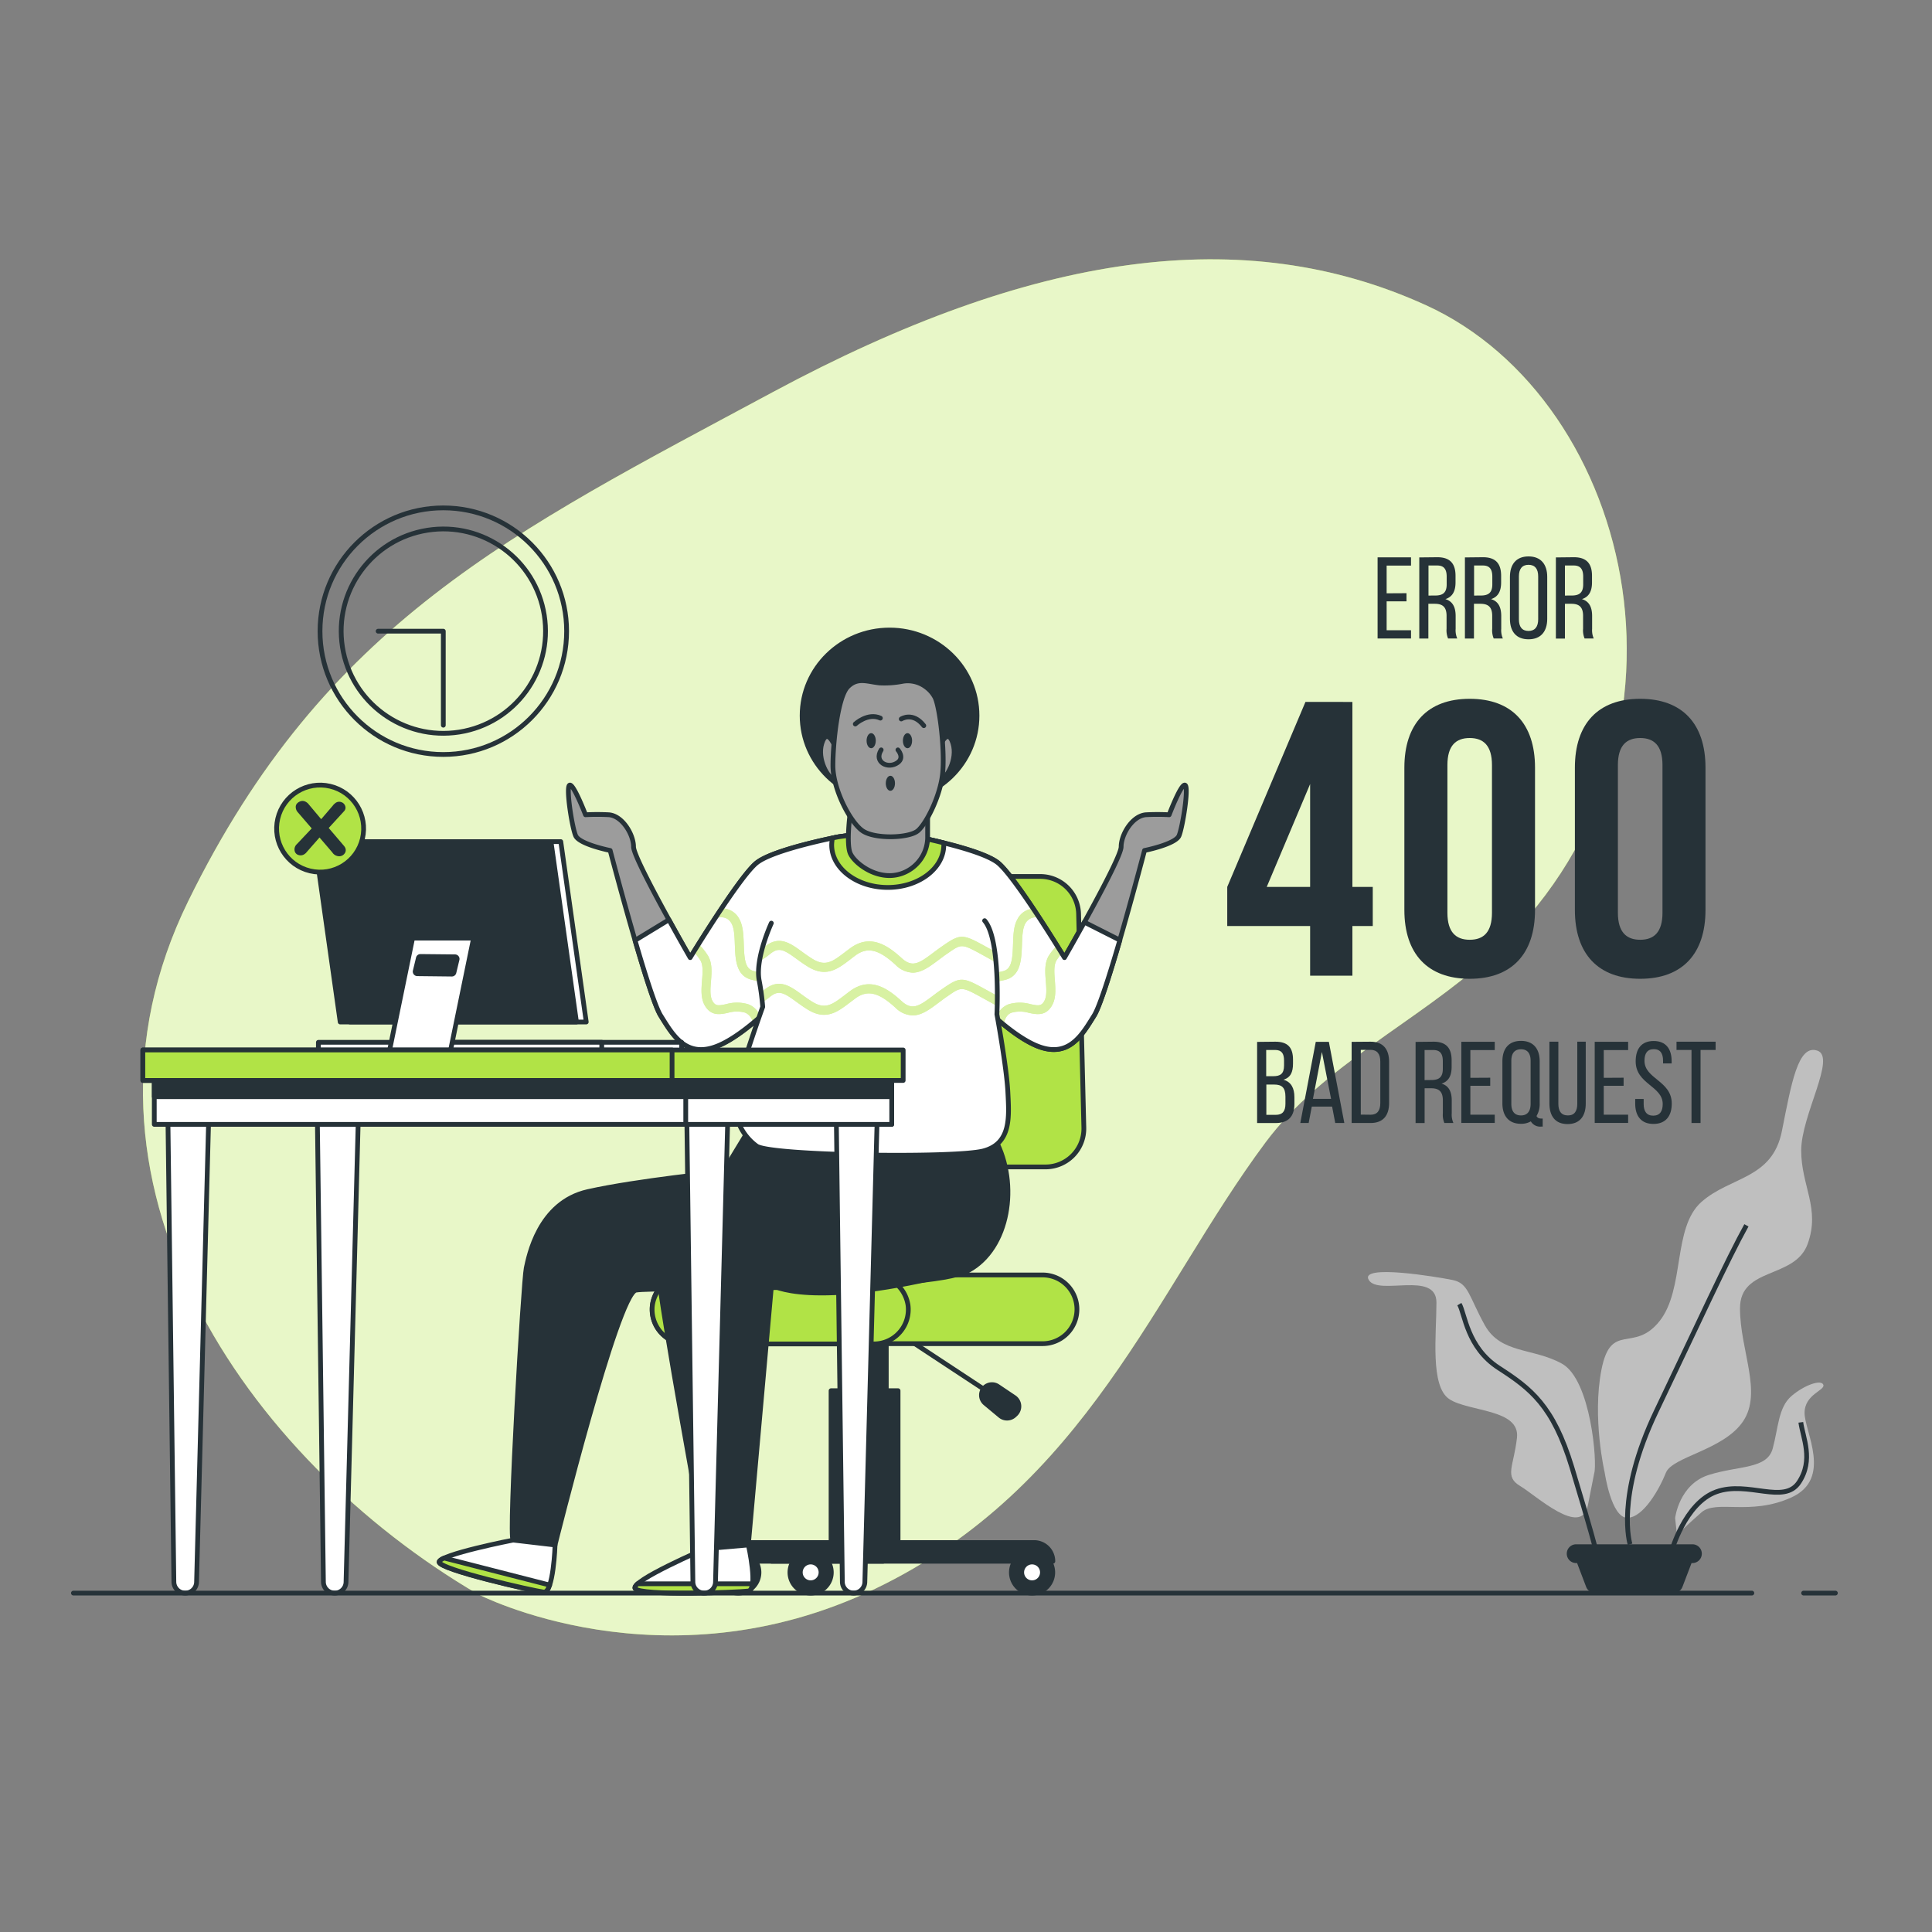 <svg xmlns="http://www.w3.org/2000/svg" xmlns:xlink="http://www.w3.org/1999/xlink" viewBox="0 0 500 500"><rect x="0" y="0" width="500" height="500" fill="#808080" stroke="none"/><defs><clipPath id="freepik--clip-path--inject-4"><path d="M280.64,238.66c-2.81,5.1-5.16,9.17-5.16,9.17s-12.75-21-17.21-24.54-21-6.69-21-6.69a66,66,0,0,0-20.43,0s-16.57,3.18-21,6.69-17.22,24.54-17.22,24.54-2.54-4.41-5.5-9.8l-8.77,5.34c2.56,8.79,5.23,17.22,6.62,19.44,3.19,5.1,6.7,11.48,15.3,7.65s19.45-16.25,19.45-16.25l18.19.28v0l1.37,0,1.15,0v0l22-.28s10.84,12.43,19.44,16.25,12.12-2.55,15.3-7.65c1.4-2.23,4.08-10.69,6.65-19.51Z" style="fill:#fff;stroke:#263238;stroke-linecap:round;stroke-linejoin:round;stroke-width:1.232px"></path></clipPath><clipPath id="freepik--clip-path-2--inject-4"><path d="M199.62,238.91s-4.14,8.92-3.18,14.66a60.69,60.69,0,0,1,.95,7s-6,16.58-7,22.63a13.69,13.69,0,0,0,5.42,13.39c3.51,2.55,51.32,3.19,58.65,1.28s6.69-8.93,6.37-15.3S258,262.5,258,262.5s1-19.45-3.18-24.23" style="fill:#fff;stroke:#263238;stroke-linecap:round;stroke-linejoin:round;stroke-width:1.232px"></path></clipPath></defs><g id="freepik--background-simple--inject-4"><path d="M123.64,412.55s48,24.93,102.79-1.35S299,334,327.48,295.7c14.9-20,39.28-31.2,57.87-48.06,59.46-53.88,38-144-16.39-168.69-47.09-21.4-101.49-13.73-168.9,22.5s-116,59.61-151.37,131.81S64,377.62,123.64,412.55Z" style="fill:#B1E346"></path><path d="M123.64,412.55s48,24.93,102.79-1.35S299,334,327.48,295.7c14.9-20,39.28-31.2,57.87-48.06,59.46-53.88,38-144-16.39-168.69-47.09-21.4-101.49-13.73-168.9,22.5s-116,59.61-151.37,131.81S64,377.62,123.64,412.55Z" style="fill:#fff;opacity:0.7"></path></g><g id="freepik--Plants--inject-4"><path d="M415.3,381.13S412,367,414.46,354.45s8.34-4.17,15-12.51,3.34-24.18,10.84-30.85,18.35-5.84,20.85-18.35,4.17-22.51,9.17-20.84-4.17,16.67-4.17,25.85,5,15,1.67,24.18-17.51,5.83-17.51,16.67,5.84,21.68.83,29.19-18.34,9.17-20,13.34-5.84,11.67-10,11.67S415.3,381.13,415.3,381.13Z" style="fill:#bfbfbf"></path><path d="M412.58,381.28c.84-2.5-.83-24.18-8.33-28.35s-15.85-2.5-20-10-4.17-10.84-8.33-11.67-24.19-4.17-21.68,0,17.51-2.5,17.51,5.83-1.67,21.68,3.33,25,18.35,2.5,17.51,10-3.33,10,.84,12.5,15.84,13.35,17.51,5Z" style="fill:#bfbfbf"></path><path d="M421.86,399.66s-3.88-12.13,6.8-34.47,18.45-39.33,23.31-48.07" style="fill:none;stroke:#263238;stroke-miterlimit:10;stroke-width:1.232px"></path><path d="M413.12,401.61s-1.45-5.83-6.31-21.85-10.68-20.4-18.94-25.74-8.74-14.08-10.19-16.51" style="fill:none;stroke:#263238;stroke-miterlimit:10;stroke-width:1.232px"></path><path d="M433.52,392.87s1-8.74,8.74-11.17,15.05-1.46,16.51-6.8,1.45-10.68,4.85-13.6,7.77-4.37,8.26-2.91-4.86,2.43-4.86,7.28,7.28,17-3.4,21.86-19.42.48-23.3,3.88-6.32,5.83-6.32,5.83Z" style="fill:#bfbfbf"></path><path d="M432.55,401.61S436,389,444.2,386.07s17.48,3.4,21.36-2.43,1-11.65.49-15.54" style="fill:none;stroke:#263238;stroke-miterlimit:10;stroke-width:1.232px"></path><path d="M438,399.66H407.9a2.42,2.42,0,0,0-2.42,2.43h0a2.42,2.42,0,0,0,2.42,2.43h.25l2.34,6.15a2.52,2.52,0,0,0,2.35,1.62h20.23a2.52,2.52,0,0,0,2.35-1.62l2.35-6.15H438a2.43,2.43,0,0,0,2.43-2.43h0A2.43,2.43,0,0,0,438,399.66Z" style="fill:#263238"></path></g><g id="freepik--Text--inject-4"><path d="M364,153.52v2.11h-5.14v7.48h6.31v2.13h-8.65v-21h8.65v2.13h-6.31v7.18Z" style="fill:#263238"></path><path d="M372,144.21c3.3,0,4.69,1.68,4.69,4.81v1.71c0,2.31-.82,3.75-2.62,4.32,1.92.58,2.65,2.14,2.65,4.39v3.28a5.26,5.26,0,0,0,.42,2.52h-2.38a5.5,5.5,0,0,1-.39-2.55v-3.31c0-2.37-1.11-3.12-3.06-3.12h-1.65v9h-2.35v-21Zm-.6,9.91c1.86,0,3-.6,3-2.88v-2c0-1.9-.69-2.89-2.43-2.89h-2.28v7.78Z" style="fill:#263238"></path><path d="M383.81,144.21c3.3,0,4.68,1.68,4.68,4.81v1.71c0,2.31-.81,3.75-2.61,4.32,1.92.58,2.64,2.14,2.64,4.39v3.28a5.26,5.26,0,0,0,.42,2.52h-2.37a5.5,5.5,0,0,1-.39-2.55v-3.31c0-2.37-1.11-3.12-3.07-3.12h-1.65v9h-2.34v-21Zm-.6,9.91c1.86,0,3-.6,3-2.88v-2c0-1.9-.69-2.89-2.43-2.89h-2.29v7.78Z" style="fill:#263238"></path><path d="M390.77,149.29c0-3.22,1.6-5.29,4.81-5.29s4.84,2.07,4.84,5.29v10.87c0,3.19-1.59,5.29-4.84,5.29s-4.81-2.1-4.81-5.29Zm2.32,11c0,1.92.81,3,2.49,3s2.5-1.12,2.5-3V149.17c0-1.9-.79-3-2.5-3s-2.49,1.14-2.49,3Z" style="fill:#263238"></path><path d="M407.33,144.21c3.3,0,4.68,1.68,4.68,4.81v1.71c0,2.31-.81,3.75-2.61,4.32,1.92.58,2.64,2.14,2.64,4.39v3.28a5.26,5.26,0,0,0,.42,2.52h-2.37a5.5,5.5,0,0,1-.39-2.55v-3.31c0-2.37-1.11-3.12-3.06-3.12H405v9h-2.34v-21Zm-.6,9.91c1.86,0,3-.6,3-2.88v-2c0-1.9-.69-2.89-2.43-2.89H405v7.78Z" style="fill:#263238"></path><path d="M317.61,229.53l20.24-47.87H350v47.87h5.27v10.12H350V252.5H339.06V239.65H317.61Zm21.45,0V202.91l-11.23,26.62Z" style="fill:#263238"></path><path d="M363.45,198.66c0-11.34,6-17.81,16.91-17.81s16.9,6.47,16.9,17.81V235.5c0,11.34-6,17.81-16.9,17.81s-16.91-6.47-16.91-17.81Zm11.14,37.55c0,5.06,2.22,7,5.77,7s5.76-1.92,5.76-7V198c0-5.06-2.22-7-5.76-7s-5.77,1.92-5.77,7Z" style="fill:#263238"></path><path d="M407.58,198.66c0-11.34,6-17.81,16.9-17.81s16.9,6.47,16.9,17.81V235.5c0,11.34-6,17.81-16.9,17.81s-16.9-6.47-16.9-17.81Zm11.13,37.55c0,5.06,2.23,7,5.77,7s5.77-1.92,5.77-7V198c0-5.06-2.23-7-5.77-7s-5.77,1.92-5.77,7Z" style="fill:#263238"></path><path d="M330.06,269.59c3.28,0,4.57,1.57,4.57,4.66v1c0,2.23-.63,3.61-2.47,4.18,2,.57,2.83,2.19,2.83,4.51v1.77c0,3.15-1.53,4.93-4.81,4.93h-4.84v-21Zm-.57,8.93c1.86,0,2.82-.6,2.82-2.8v-1.23c0-1.86-.63-2.76-2.31-2.76h-2.31v6.79Zm.69,10c1.71,0,2.49-.9,2.49-2.85v-1.86c0-2.35-.93-3.13-2.94-3.13h-2v7.84Z" style="fill:#263238"></path><path d="M339.49,286.39l-.81,4.24h-2.16l4-21h3.39l4,21h-2.35l-.81-4.24Zm.3-2h4.69l-2.37-12.14Z" style="fill:#263238"></path><path d="M354.73,269.59c3.27,0,4.77,2,4.77,5.23v10.61c0,3.21-1.5,5.2-4.77,5.2H349.8v-21Zm0,18.9c1.68,0,2.49-1.05,2.49-3V274.7c0-1.92-.81-3-2.52-3h-2.53v16.76Z" style="fill:#263238"></path><path d="M371,269.59c3.3,0,4.68,1.69,4.68,4.81v1.71c0,2.32-.81,3.76-2.61,4.33,1.92.57,2.64,2.13,2.64,4.39v3.27a5.3,5.3,0,0,0,.43,2.53H373.8a5.55,5.55,0,0,1-.39-2.56v-3.3c0-2.38-1.11-3.13-3.06-3.13h-1.66v9h-2.34v-21Zm-.6,9.92c1.86,0,3-.6,3-2.88v-2c0-1.89-.69-2.88-2.43-2.88h-2.29v7.78Z" style="fill:#263238"></path><path d="M385.67,278.91V281h-5.14v7.48h6.31v2.14h-8.65v-21h8.65v2.14h-6.31v7.18Z" style="fill:#263238"></path><path d="M398.47,274.67v10.88a6,6,0,0,1-.82,3.27c.24.51.64.66,1.3.66h.3v2.08h-.39a2.79,2.79,0,0,1-2.68-1.35,5,5,0,0,1-2.55.63c-3.22,0-4.81-2.11-4.81-5.29V274.67c0-3.21,1.59-5.29,4.81-5.29S398.47,271.46,398.47,274.67Zm-7.34-.12v11.12c0,1.92.82,3,2.5,3s2.49-1.11,2.49-3V274.55c0-1.89-.78-3-2.49-3S391.13,272.66,391.13,274.55Z" style="fill:#263238"></path><path d="M403.3,285.67c0,1.89.75,3,2.47,3s2.43-1.14,2.43-3V269.59h2.19v16c0,3.18-1.47,5.32-4.71,5.32s-4.69-2.14-4.69-5.32v-16h2.31Z" style="fill:#263238"></path><path d="M420.19,278.91V281h-5.14v7.48h6.31v2.14h-8.65v-21h8.65v2.14h-6.31v7.18Z" style="fill:#263238"></path><path d="M432.62,274.64v.57H430.4v-.69c0-1.89-.72-3-2.4-3s-2.41,1.11-2.41,3c0,4.72,7.06,5.17,7.06,11.09,0,3.18-1.53,5.26-4.74,5.26s-4.72-2.08-4.72-5.26v-1.2h2.19v1.32c0,1.89.78,3,2.47,3s2.46-1.11,2.46-3c0-4.69-7-5.14-7-11.06,0-3.24,1.5-5.26,4.66-5.26S432.62,271.46,432.62,274.64Z" style="fill:#263238"></path><path d="M437.76,290.63v-18.9h-3.88v-2.14H444v2.14H440.1v18.9Z" style="fill:#263238"></path></g><g id="freepik--Clock--inject-4"><circle cx="114.73" cy="163.35" r="31.91" style="fill:none;stroke:#263238;stroke-linecap:round;stroke-linejoin:round;stroke-width:1.232px"></circle><circle cx="114.73" cy="163.35" r="26.44" transform="translate(-24.03 19.85) rotate(-8.96)" style="fill:none;stroke:#263238;stroke-linecap:round;stroke-linejoin:round;stroke-width:1.232px"></circle><polyline points="97.86 163.35 114.73 163.35 114.73 187.68" style="fill:none;stroke:#263238;stroke-linecap:round;stroke-linejoin:round;stroke-width:1.232px"></polyline></g><g id="freepik--Character--inject-4"><path d="M261.75,406.94a5.35,5.35,0,1,1,5.35,5.35A5.34,5.34,0,0,1,261.75,406.94Z" style="fill:#263238;stroke:#263238;stroke-linecap:round;stroke-linejoin:round;stroke-width:1.232px"></path><path d="M264.42,406.94a2.68,2.68,0,1,1,2.68,2.67A2.68,2.68,0,0,1,264.42,406.94Z" style="fill:#fff;stroke:#263238;stroke-linecap:round;stroke-linejoin:round;stroke-width:1.232px"></path><path d="M204.44,406.94a5.35,5.35,0,1,1,5.35,5.35A5.35,5.35,0,0,1,204.44,406.94Z" style="fill:#263238;stroke:#263238;stroke-linecap:round;stroke-linejoin:round;stroke-width:1.232px"></path><path d="M207.12,406.94a2.68,2.68,0,1,1,2.67,2.67A2.68,2.68,0,0,1,207.12,406.94Z" style="fill:#fff;stroke:#263238;stroke-linecap:round;stroke-linejoin:round;stroke-width:1.232px"></path><path d="M185.72,406.94a5.35,5.35,0,1,1,5.35,5.35A5.34,5.34,0,0,1,185.72,406.94Z" style="fill:#263238;stroke:#263238;stroke-linecap:round;stroke-linejoin:round;stroke-width:1.232px"></path><path d="M188.39,406.94a2.68,2.68,0,1,1,2.68,2.67A2.68,2.68,0,0,1,188.39,406.94Z" style="fill:#fff;stroke:#263238;stroke-linecap:round;stroke-linejoin:round;stroke-width:1.232px"></path><path d="M218.09,342.89H229.4a0,0,0,0,1,0,0v57.9a0,0,0,0,1,0,0H218.12a0,0,0,0,1,0,0v-57.9A0,0,0,0,1,218.09,342.89Z" transform="translate(447.49 743.71) rotate(180)" style="fill:#263238;stroke:#263238;stroke-linecap:round;stroke-linejoin:round;stroke-width:1.232px"></path><rect x="215.07" y="359.91" width="17.34" height="40.91" transform="translate(447.49 760.73) rotate(180)" style="fill:#263238;stroke:#263238;stroke-linecap:round;stroke-linejoin:round;stroke-width:1.232px"></rect><path d="M235.33,302h14.48a0,0,0,0,1,0,0v31.14a0,0,0,0,1,0,0H235.3a0,0,0,0,1,0,0V302.05A0,0,0,0,1,235.33,302Z" transform="translate(485.15 635.21) rotate(180)" style="fill:#263238;stroke:#263238;stroke-linecap:round;stroke-linejoin:round;stroke-width:1.232px"></path><path d="M213.92,302h56.66a9.93,9.93,0,0,0,9.92-10.18l-1.36-55.31a9.93,9.93,0,0,0-9.93-9.68H222.43a9.93,9.93,0,0,0-9.82,8.42l-8.5,55.31A9.93,9.93,0,0,0,213.92,302Z" style="fill:#B1E346;stroke:#263238;stroke-linecap:round;stroke-linejoin:round;stroke-width:1.232px"></path><line x1="232.44" y1="344.91" x2="257.29" y2="361.28" style="fill:none;stroke:#263238;stroke-linecap:round;stroke-linejoin:round;stroke-width:1.232px"></line><path d="M258.23,358.8l4.24,2.85a2.79,2.79,0,0,1,.39,4.29l-.3.28a2.77,2.77,0,0,1-3.7.16L255,363.17a2.72,2.72,0,0,1-.23-4h0A2.72,2.72,0,0,1,258.23,358.8Z" style="fill:#263238;stroke:#263238;stroke-linecap:round;stroke-linejoin:round;stroke-width:1.232px"></path><path d="M177.67,347.74h92.15a8.89,8.89,0,0,0,8.89-8.89h0a8.89,8.89,0,0,0-8.89-8.89H177.67a8.89,8.89,0,0,0-8.89,8.89h0A8.89,8.89,0,0,0,177.67,347.74Z" style="fill:#B1E346;stroke:#263238;stroke-linecap:round;stroke-linejoin:round;stroke-width:1.232px"></path><path d="M168.84,337.77A9.14,9.14,0,0,1,178,330H225.8a9.14,9.14,0,0,1,9.2,7.81,8.9,8.9,0,0,1-8.83,10h-48.5A8.9,8.9,0,0,1,168.84,337.77Z" style="fill:#B1E346;stroke:#263238;stroke-linecap:round;stroke-linejoin:round;stroke-width:1.232px"></path><path d="M184,404.05h88.48a4.85,4.85,0,0,0-4.85-4.84H188.84a4.84,4.84,0,0,0-4.84,4.84Z" style="fill:#263238;stroke:#263238;stroke-linecap:round;stroke-linejoin:round;stroke-width:1.232px"></path><path d="M199.75,404.05h28.8v-4.84h-24a4.85,4.85,0,0,0-4.85,4.84Z" style="fill:#263238;stroke:#263238;stroke-linecap:round;stroke-linejoin:round;stroke-width:1.232px"></path><path d="M193.57,292.78l-6.38,10.51s-22.31,2.24-35.06,5.1-15.3,16.9-15.94,19.77c-.71,3.2-4.66,70.09-3.39,70.41s10.84,1.27,10.84,1.27,16.14-65,20.92-65.95,75.54.64,86.06-5.1,13.07-22.31,7-33.78S193.57,292.78,193.57,292.78Z" style="fill:#263238;stroke:#263238;stroke-linecap:round;stroke-linejoin:round;stroke-width:1.232px"></path><path d="M236.92,305.53s-29.65,0-44,1.27-23.27,12.11-22.63,21.68,12.23,72.32,12.23,72.32l11.15-1,6-67.24s10,6.48,48.79-3.48" style="fill:#263238;stroke:#263238;stroke-linecap:round;stroke-linejoin:round;stroke-width:1.232px"></path><path d="M306.72,203.21c-1-.64-4.14,7.65-4.14,7.65a56.63,56.63,0,0,0-6.06,0c-3.5.32-6.37,5.1-6.37,8.29s-14.67,28.68-14.67,28.68-12.75-21-17.21-24.54-21-6.69-21-6.69a66,66,0,0,0-20.43,0s-16.57,3.18-21,6.69-17.22,24.54-17.22,24.54-14.66-25.5-14.66-28.68-2.87-8-6.37-8.29a56.59,56.59,0,0,0-6.06,0s-3.19-8.29-4.14-7.65.63,10.84,1.59,13.07,8.93,3.82,8.93,3.82,9.88,37.61,13.06,42.71,6.7,11.48,15.3,7.65,19.45-16.25,19.45-16.25l18.19.28v0l1.37,0,1.15,0v0l22-.28s10.84,12.43,19.44,16.25,12.12-2.55,15.3-7.65S296.2,220.1,296.2,220.1s8-1.59,8.93-3.82S307.68,203.85,306.72,203.21Z" style="fill:#9c9c9c;stroke:#263238;stroke-linecap:round;stroke-linejoin:round;stroke-width:1.232px"></path><path d="M280.64,238.66c-2.81,5.1-5.16,9.17-5.16,9.17s-12.75-21-17.21-24.54-21-6.69-21-6.69a66,66,0,0,0-20.43,0s-16.57,3.18-21,6.69-17.22,24.54-17.22,24.54-2.54-4.41-5.5-9.8l-8.77,5.34c2.56,8.79,5.23,17.22,6.62,19.44,3.19,5.1,6.7,11.48,15.3,7.65s19.45-16.25,19.45-16.25l18.19.28v0l1.37,0,1.15,0v0l22-.28s10.84,12.43,19.44,16.25,12.12-2.55,15.3-7.65c1.4-2.23,4.08-10.69,6.65-19.51Z" style="fill:#fff"></path><g style="clip-path:url(#freepik--clip-path--inject-4)"><path d="M273,253.73c-.17-2.09-.33-4.07.52-5.34a16.5,16.5,0,0,1,1.3-1.7l-1.26-2a17.1,17.1,0,0,0-2,2.45c-1.29,1.94-1.1,4.41-.9,6.81.16,2.09.32,4.06-.53,5.34-.73,1.09-1.44,1-3.39.6a10.22,10.22,0,0,0-5.66,0,5.27,5.27,0,0,0-3.3,3.66c.63.55,1.28,1.1,1.94,1.63.27-1.43.87-2.7,2.09-3.1a8.15,8.15,0,0,1,4.47.05c1.94.4,4.15.86,5.77-1.58C273.36,258.6,273.16,256.13,273,253.73Z" style="fill:#B1E346"></path><path d="M248.39,254.21l.76.85A10.44,10.44,0,0,0,251.1,254a5,5,0,0,1,2.13,0,18.11,18.11,0,0,0,7.11-.47c3.87-1.11,4-5.31,4.14-9,.07-2.06.14-4.2.85-5.49a3.09,3.09,0,0,1,3.62-1.52c-.51-.79-1-1.58-1.57-2.37a5,5,0,0,0-4.08,2.78c-1,1.77-1.05,4.19-1.13,6.52-.13,3.87-.37,6.27-2.46,6.86a15.8,15.8,0,0,1-6.27.4c-1.51-.13-2.81-.25-3.79.53a26.67,26.67,0,0,1-4.73,2Z" style="fill:#B1E346"></path><path d="M193.57,259.88a10.22,10.22,0,0,0-5.66,0c-1.95.4-2.66.49-3.39-.6-.85-1.28-.69-3.25-.52-5.34.19-2.4.38-4.87-.91-6.81a15.93,15.93,0,0,0-2.33-2.83l-1.26,2a14.43,14.43,0,0,1,1.67,2.09c.85,1.27.69,3.25.52,5.34-.19,2.4-.39,4.87.91,6.81,1.62,2.44,3.83,2,5.77,1.58a8.15,8.15,0,0,1,4.47-.05,3.38,3.38,0,0,1,2,2.68c.65-.53,1.28-1.07,1.9-1.62A5.15,5.15,0,0,0,193.57,259.88Z" style="fill:#B1E346"></path><path d="M201.23,251.68a15.85,15.85,0,0,1-6.28-.4c-2.09-.59-2.33-3-2.46-6.86-.08-2.33-.16-4.75-1.13-6.52a5.07,5.07,0,0,0-4.68-2.81c-.58.87-1.15,1.74-1.71,2.6,1.17-.4,3.25-.73,4.36,1.32.71,1.29.78,3.43.85,5.49.13,3.7.28,7.9,4.14,9a18.11,18.11,0,0,0,7.11.47,5,5,0,0,1,2.13,0,8.23,8.23,0,0,0,1.51.85l.59-.65,4.14.06a27.23,27.23,0,0,1-4.79-2.06C204,251.43,202.73,251.55,201.23,251.68Z" style="fill:#B1E346"></path><g style="opacity:0.5"><path d="M273,253.73c-.17-2.09-.33-4.07.52-5.34a16.5,16.5,0,0,1,1.3-1.7l-1.26-2a17.1,17.1,0,0,0-2,2.45c-1.29,1.94-1.1,4.41-.9,6.81.16,2.09.32,4.06-.53,5.34-.73,1.09-1.44,1-3.39.6a10.22,10.22,0,0,0-5.66,0,5.27,5.27,0,0,0-3.3,3.66c.63.55,1.28,1.1,1.94,1.63.27-1.43.87-2.7,2.09-3.1a8.15,8.15,0,0,1,4.47.05c1.94.4,4.15.86,5.77-1.58C273.36,258.6,273.16,256.13,273,253.73Z" style="fill:#fff"></path><path d="M248.39,254.21l.76.85A10.44,10.44,0,0,0,251.1,254a5,5,0,0,1,2.13,0,18.11,18.11,0,0,0,7.11-.47c3.87-1.11,4-5.31,4.14-9,.07-2.06.14-4.2.85-5.49a3.09,3.09,0,0,1,3.62-1.52c-.51-.79-1-1.58-1.57-2.37a5,5,0,0,0-4.08,2.78c-1,1.77-1.05,4.19-1.13,6.52-.13,3.87-.37,6.27-2.46,6.86a15.8,15.8,0,0,1-6.27.4c-1.51-.13-2.81-.25-3.79.53a26.67,26.67,0,0,1-4.73,2Z" style="fill:#fff"></path><path d="M193.57,259.88a10.22,10.22,0,0,0-5.66,0c-1.95.4-2.66.49-3.39-.6-.85-1.28-.69-3.25-.52-5.34.19-2.4.38-4.87-.91-6.81a15.93,15.93,0,0,0-2.33-2.83l-1.26,2a14.43,14.43,0,0,1,1.67,2.09c.85,1.27.69,3.25.52,5.34-.19,2.4-.39,4.87.91,6.81,1.62,2.44,3.83,2,5.77,1.58a8.15,8.15,0,0,1,4.47-.05,3.38,3.38,0,0,1,2,2.68c.65-.53,1.28-1.07,1.9-1.62A5.15,5.15,0,0,0,193.57,259.88Z" style="fill:#fff"></path><path d="M201.23,251.68a15.85,15.85,0,0,1-6.28-.4c-2.09-.59-2.33-3-2.46-6.86-.08-2.33-.16-4.75-1.13-6.52a5.07,5.07,0,0,0-4.68-2.81c-.58.87-1.15,1.74-1.71,2.6,1.17-.4,3.25-.73,4.36,1.32.71,1.29.78,3.43.85,5.49.13,3.7.28,7.9,4.14,9a18.11,18.11,0,0,0,7.11.47,5,5,0,0,1,2.13,0,8.23,8.23,0,0,0,1.51.85l.59-.65,4.14.06a27.23,27.23,0,0,1-4.79-2.06C204,251.43,202.73,251.55,201.23,251.68Z" style="fill:#fff"></path></g></g><path d="M280.64,238.66c-2.81,5.1-5.16,9.17-5.16,9.17s-12.75-21-17.21-24.54-21-6.69-21-6.69a66,66,0,0,0-20.43,0s-16.57,3.18-21,6.69-17.22,24.54-17.22,24.54-2.54-4.41-5.5-9.8l-8.77,5.34c2.56,8.79,5.23,17.22,6.62,19.44,3.19,5.1,6.7,11.48,15.3,7.65s19.45-16.25,19.45-16.25l18.19.28v0l1.37,0,1.15,0v0l22-.28s10.84,12.43,19.44,16.25,12.12-2.55,15.3-7.65c1.4-2.23,4.08-10.69,6.65-19.51Z" style="fill:none;stroke:#263238;stroke-linecap:round;stroke-linejoin:round;stroke-width:1.232px"></path><path d="M199.62,238.91s-4.14,8.92-3.18,14.66a60.69,60.69,0,0,1,.95,7s-6,16.58-7,22.63a13.69,13.69,0,0,0,5.42,13.39c3.51,2.55,51.32,3.19,58.65,1.28s6.69-8.93,6.37-15.3S258,262.5,258,262.5s1-19.45-3.18-24.23" style="fill:#fff"></path><g style="clip-path:url(#freepik--clip-path-2--inject-4)"><path d="M236.21,251.72a6.58,6.58,0,0,1-4.47-2.05c-4.35-4-7.25-4.66-10.33-2.42L220,248.33c-3.19,2.44-6.21,4.74-10.93,1.83-1.08-.66-2.06-1.37-2.92-2-3.17-2.3-4.55-3.16-6.82-1.3-1.69,1.38-3,2.2-4.5,2-1.91-.23-3.25-2-5.91-5.56l-.18-.24a5,5,0,0,0-3.5-2.27,6,6,0,0,0-4.05,1.68,1.15,1.15,0,0,1-1.63,0,1.14,1.14,0,0,1,0-1.63,8.27,8.27,0,0,1,5.84-2.35,7.13,7.13,0,0,1,5.19,3.18l.17.24c2.06,2.74,3.41,4.55,4.35,4.66.53.06,1.37-.39,2.76-1.52,3.73-3.06,6.6-1,9.64,1.22.87.63,1.77,1.28,2.77,1.9,3.37,2.08,5.23.66,8.32-1.69.47-.37,1-.74,1.48-1.11,5.12-3.73,9.57-.79,13.25,2.58,2.75,2.52,4.49,1.41,8.14-1.34.7-.52,1.43-1.08,2.22-1.62l.36-.25c4.71-3.27,5.23-3,11.6.53l1.71.94c2.21,1.22,3.57,2,4.2,1.93s1.09-.69,2.3-2.06c.49-.57,1.08-1.23,1.8-2,5.16-5.53,6.85-5.16,11-3.27l.33.15a1.15,1.15,0,1,1-.95,2.1l-.33-.15c-3.44-1.57-4.06-1.85-8.36,2.75-.69.75-1.26,1.39-1.75,1.95-3.32,3.77-4,3.57-9.35.62l-1.7-.94c-5.64-3.1-5.64-3.1-9.17-.65l-.37.25c-.76.53-1.46,1.06-2.14,1.57C240.64,250.12,238.53,251.72,236.21,251.72Zm6.62,7.84c.68-.51,1.38-1.05,2.14-1.57l.37-.25c3.53-2.46,3.53-2.45,9.17.65l1.7.94c5.33,2.95,6,3.15,9.35-.62.49-.56,1.06-1.21,1.75-1.95,4.3-4.61,4.92-4.32,8.36-2.75l.33.15a1.15,1.15,0,1,0,.95-2.1l-.33-.15c-4.13-1.89-5.83-2.26-11,3.27-.72.77-1.31,1.43-1.8,2-1.21,1.37-1.81,2-2.3,2.06s-2-.71-4.2-1.93l-1.71-.94c-6.37-3.51-6.89-3.8-11.6-.53l-.36.25c-.79.54-1.52,1.09-2.22,1.62-3.65,2.75-5.39,3.86-8.14,1.34-3.68-3.37-8.13-6.32-13.25-2.59-.52.38-1,.75-1.48,1.12-3.09,2.35-4.95,3.77-8.32,1.69-1-.62-1.9-1.27-2.77-1.9-3-2.2-5.91-4.28-9.64-1.22-1.39,1.13-2.2,1.59-2.76,1.52-.94-.11-2.29-1.92-4.35-4.66l-.17-.24a7.13,7.13,0,0,0-5.19-3.18,8.27,8.27,0,0,0-5.84,2.35,1.14,1.14,0,0,0,0,1.63,1.15,1.15,0,0,0,1.63,0,6,6,0,0,1,4.05-1.68,4.92,4.92,0,0,1,3.5,2.27l.18.24c2.66,3.55,4,5.33,5.91,5.56,1.46.18,2.81-.64,4.5-2,2.27-1.85,3.65-1,6.82,1.31.86.63,1.84,1.34,2.92,2,4.72,2.91,7.74.61,10.93-1.83l1.44-1.08c3.08-2.24,6-1.56,10.33,2.42a6.56,6.56,0,0,0,4.47,2C238.53,262.79,240.64,261.2,242.83,259.56Z" style="fill:#B1E346"></path><path d="M236.21,251.72a6.58,6.58,0,0,1-4.47-2.05c-4.35-4-7.25-4.66-10.33-2.42L220,248.33c-3.19,2.44-6.21,4.74-10.93,1.83-1.08-.66-2.06-1.37-2.92-2-3.17-2.3-4.55-3.16-6.82-1.3-1.69,1.38-3,2.2-4.5,2-1.91-.23-3.25-2-5.91-5.56l-.18-.24a5,5,0,0,0-3.5-2.27,6,6,0,0,0-4.05,1.68,1.15,1.15,0,0,1-1.63,0,1.14,1.14,0,0,1,0-1.63,8.27,8.27,0,0,1,5.84-2.35,7.13,7.13,0,0,1,5.19,3.18l.17.24c2.06,2.74,3.41,4.55,4.35,4.66.53.06,1.37-.39,2.76-1.52,3.73-3.06,6.6-1,9.64,1.22.87.63,1.77,1.28,2.77,1.9,3.37,2.08,5.23.66,8.32-1.69.47-.37,1-.74,1.48-1.11,5.12-3.73,9.57-.79,13.25,2.58,2.75,2.52,4.49,1.41,8.14-1.34.7-.52,1.43-1.08,2.22-1.62l.36-.25c4.71-3.27,5.23-3,11.6.53l1.71.94c2.21,1.22,3.57,2,4.2,1.93s1.09-.69,2.3-2.06c.49-.57,1.08-1.23,1.8-2,5.16-5.53,6.85-5.16,11-3.27l.33.15a1.15,1.15,0,1,1-.95,2.1l-.33-.15c-3.44-1.57-4.06-1.85-8.36,2.75-.69.75-1.26,1.39-1.75,1.95-3.32,3.77-4,3.57-9.35.62l-1.7-.94c-5.64-3.1-5.64-3.1-9.17-.65l-.37.25c-.76.53-1.46,1.06-2.14,1.57C240.64,250.12,238.53,251.72,236.21,251.72Zm6.62,7.84c.68-.51,1.38-1.05,2.14-1.57l.37-.25c3.53-2.46,3.53-2.45,9.17.65l1.7.94c5.33,2.95,6,3.15,9.35-.62.49-.56,1.06-1.21,1.75-1.95,4.3-4.61,4.92-4.32,8.36-2.75l.33.15a1.15,1.15,0,1,0,.95-2.1l-.33-.15c-4.13-1.89-5.83-2.26-11,3.27-.72.77-1.31,1.43-1.8,2-1.21,1.37-1.81,2-2.3,2.06s-2-.71-4.2-1.93l-1.71-.94c-6.37-3.51-6.89-3.8-11.6-.53l-.36.25c-.79.54-1.52,1.09-2.22,1.62-3.65,2.75-5.39,3.86-8.14,1.34-3.68-3.37-8.13-6.32-13.25-2.59-.52.38-1,.75-1.48,1.12-3.09,2.35-4.95,3.77-8.32,1.69-1-.62-1.9-1.27-2.77-1.9-3-2.2-5.91-4.28-9.64-1.22-1.39,1.13-2.2,1.59-2.76,1.52-.94-.11-2.29-1.92-4.35-4.66l-.17-.24a7.13,7.13,0,0,0-5.19-3.18,8.27,8.27,0,0,0-5.84,2.35,1.14,1.14,0,0,0,0,1.63,1.15,1.15,0,0,0,1.63,0,6,6,0,0,1,4.05-1.68,4.92,4.92,0,0,1,3.5,2.27l.18.24c2.66,3.55,4,5.33,5.91,5.56,1.46.18,2.81-.64,4.5-2,2.27-1.85,3.65-1,6.82,1.31.86.63,1.84,1.34,2.92,2,4.72,2.91,7.74.61,10.93-1.83l1.44-1.08c3.08-2.24,6-1.56,10.33,2.42a6.56,6.56,0,0,0,4.47,2C238.53,262.79,240.64,261.2,242.83,259.56Z" style="fill:#fff;opacity:0.5"></path></g><path d="M199.62,238.91s-4.14,8.92-3.18,14.66a60.69,60.69,0,0,1,.95,7s-6,16.58-7,22.63a13.69,13.69,0,0,0,5.42,13.39c3.51,2.55,51.32,3.19,58.65,1.28s6.69-8.93,6.37-15.3S258,262.5,258,262.5s1-19.45-3.18-24.23" style="fill:none;stroke:#263238;stroke-linecap:round;stroke-linejoin:round;stroke-width:1.232px"></path><path d="M216.81,216.6l-1.36.27a9,9,0,0,0-.21,1.8c0,6.07,6.5,11,14.51,11s14.5-4.93,14.5-11c0-.18,0-.34,0-.52-3.87-1-7-1.55-7-1.55A66,66,0,0,0,216.81,216.6Z" style="fill:#B1E346;stroke:#263238;stroke-linecap:round;stroke-linejoin:round;stroke-width:1.232px"></path><path d="M220,210.54s-1,7.65,0,10.2,7,7.33,13.07,5.42a10,10,0,0,0,7-9.24V208l-19.76.64Z" style="fill:#9c9c9c;stroke:#263238;stroke-linecap:round;stroke-linejoin:round;stroke-width:1.232px"></path><ellipse cx="230.22" cy="185.2" rx="22.63" ry="22.15" style="fill:#263238;stroke:#263238;stroke-linecap:round;stroke-linejoin:round;stroke-width:1.232px"></ellipse><path d="M215.88,192.69s-1.91-4.46-3.19-.32,1.6,9.25,3.51,9.56S215.88,192.69,215.88,192.69Z" style="fill:#9c9c9c;stroke:#263238;stroke-linecap:round;stroke-linejoin:round;stroke-width:1.232px"></path><path d="M243.43,192.69s1.91-4.46,3.19-.32-1.6,9.25-3.51,9.56S243.43,192.69,243.43,192.69Z" style="fill:#9c9c9c;stroke:#263238;stroke-linecap:round;stroke-linejoin:round;stroke-width:1.232px"></path><path d="M239.64,177.8a7.78,7.78,0,0,0-6.07-1.47,24.26,24.26,0,0,1-5.9.42c-3.18-.31-5.73-1.59-8.28,1s-3.83,14.34-3.83,20.4S220,212.77,223.21,215s12.11,1.92,14.34,0,5.74-8.92,6.38-14.66-.64-16.89-1.91-19.76A7.8,7.8,0,0,0,239.64,177.8Z" style="fill:#9c9c9c;stroke:#263238;stroke-linecap:round;stroke-linejoin:round;stroke-width:1.232px"></path><ellipse cx="225.46" cy="191.69" rx="1.19" ry="1.95" style="fill:#263238"></ellipse><path d="M236.05,191.69c0,1.08-.53,1.95-1.19,1.95s-1.19-.87-1.19-1.95.54-1.95,1.19-1.95S236.05,190.62,236.05,191.69Z" style="fill:#263238"></path><path d="M231.62,202.72c0,1.07-.53,1.94-1.19,1.94s-1.19-.87-1.19-1.94.53-1.95,1.19-1.95S231.62,201.64,231.62,202.72Z" style="fill:#263238"></path><path d="M228.05,194.07c-2,3.13,1.8,5.14,4.33,3.24,1.73-1.3,0-3.24,0-3.24" style="fill:#9c9c9c;stroke:#263238;stroke-linecap:round;stroke-linejoin:round;stroke-width:1.232px"></path><path d="M221.35,187.37s3.24-3,6.49-1.52" style="fill:none;stroke:#263238;stroke-linecap:round;stroke-linejoin:round;stroke-width:1.232px"></path><path d="M233.24,186.07s3-1.95,5.84,1.73" style="fill:none;stroke:#263238;stroke-linecap:round;stroke-linejoin:round;stroke-width:1.232px"></path><path d="M132.8,398.57s-19.15,3.75-19.15,5.7,24.4,7.49,27,7.81,3-12.24,3-12.24Z" style="fill:#fff;stroke:#263238;stroke-linecap:round;stroke-linejoin:round;stroke-width:1.232px"></path><path d="M142.25,410.21l-27.32-7c-.8.37-1.28.73-1.28,1,0,2,24.4,7.49,27,7.81C141.32,412.16,141.84,411.39,142.25,410.21Z" style="fill:#B1E346;stroke:#263238;stroke-linecap:round;stroke-linejoin:round;stroke-width:1.232px"></path><path d="M182.53,400.8s-19.43,8.35-18.13,10.31,26.68,1,29.28.65,0-11.92,0-11.92Z" style="fill:#fff;stroke:#263238;stroke-linecap:round;stroke-linejoin:round;stroke-width:1.232px"></path><path d="M165,409.88c-.57.51-.83.94-.64,1.23,1.3,1.95,26.68,1,29.28.65.63-.08.95-.82,1.08-1.88Z" style="fill:#B1E346;stroke:#263238;stroke-linecap:round;stroke-linejoin:round;stroke-width:1.232px"></path></g><g id="freepik--Device--inject-4"><rect x="103.07" y="269.75" width="73.33" height="2.96" transform="translate(279.48 542.46) rotate(180)" style="fill:#fff;stroke:#263238;stroke-linecap:round;stroke-linejoin:round;stroke-width:1.232px"></rect><rect x="82.4" y="269.75" width="73.33" height="2.96" transform="translate(238.13 542.46) rotate(180)" style="fill:#fff;stroke:#263238;stroke-linecap:round;stroke-linejoin:round;stroke-width:1.232px"></rect><polygon points="90.57 264.49 151.72 264.49 145.13 217.81 83.98 217.81 90.57 264.49" style="fill:#fff;stroke:#263238;stroke-linecap:round;stroke-linejoin:round;stroke-width:1.232px"></polygon><polygon points="88.04 264.49 149.19 264.49 142.6 217.81 81.45 217.81 88.04 264.49" style="fill:#263238;stroke:#263238;stroke-linecap:round;stroke-linejoin:round;stroke-width:1.232px"></polygon><path d="M106.78,242.79l-6.14,29.92h15.78l6.14-29.92Zm10.7,8.88a.56.56,0,0,1-.54.43L108,252a.56.56,0,0,1-.54-.69l.81-3.35a.56.56,0,0,1,.55-.43l8.94.09a.55.55,0,0,1,.53.68Z" style="fill:#fff;stroke:#263238;stroke-linecap:round;stroke-linejoin:round;stroke-width:1.232px"></path><circle cx="82.85" cy="214.46" r="11.26" transform="translate(-144.91 245.81) rotate(-76.72)" style="fill:#B1E346;stroke:#263238;stroke-linecap:round;stroke-linejoin:round;stroke-width:1.232px"></circle><path d="M82.69,216.74l-3.32,3.78a2.18,2.18,0,0,1-.52.49,1.74,1.74,0,0,1-1.62.26,1.41,1.41,0,0,1-.92-.86,1.84,1.84,0,0,1,.51-1.94l3.85-4.08L77,210.13a2,2,0,0,1-.46-1.2,1.32,1.32,0,0,1,.34-1,2.16,2.16,0,0,1,.86-.55,1.64,1.64,0,0,1,1.11,0,2.41,2.41,0,0,1,1.08.82L83.12,212l3-3.49a2.58,2.58,0,0,1,.56-.58,1.62,1.62,0,0,1,1.71-.32,1.55,1.55,0,0,1,.91.88,1.29,1.29,0,0,1-.23,1.42l-4,4.37,4,4.69a2.17,2.17,0,0,1,.31.52,1.42,1.42,0,0,1-.25,1.46,1.7,1.7,0,0,1-1.28.65,2.14,2.14,0,0,1-1.85-1Z" style="fill:#263238"></path></g><g id="freepik--Table--inject-4"><path d="M227,289.73l-3.18,119.71a2.92,2.92,0,0,1-2.92,2.85h0A2.93,2.93,0,0,1,218,409.4l-1.56-119.67Z" style="fill:#fff;stroke:#263238;stroke-linecap:round;stroke-linejoin:round;stroke-width:1.232px"></path><path d="M188.34,289.73l-3.17,119.71a2.92,2.92,0,0,1-2.93,2.85h0a2.92,2.92,0,0,1-2.92-2.89l-1.57-119.67Z" style="fill:#fff;stroke:#263238;stroke-linecap:round;stroke-linejoin:round;stroke-width:1.232px"></path><path d="M92.72,289.73,89.55,409.44a2.92,2.92,0,0,1-2.93,2.85h0a2.92,2.92,0,0,1-2.92-2.89L82.13,289.73Z" style="fill:#fff;stroke:#263238;stroke-linecap:round;stroke-linejoin:round;stroke-width:1.232px"></path><path d="M54,289.73,50.87,409.44A2.92,2.92,0,0,1,48,412.29h0A2.93,2.93,0,0,1,45,409.4L43.46,289.73Z" style="fill:#fff;stroke:#263238;stroke-linecap:round;stroke-linejoin:round;stroke-width:1.232px"></path><rect x="39.93" y="276.65" width="190.85" height="14.33" transform="translate(270.71 567.64) rotate(180)" style="fill:#fff;stroke:#263238;stroke-linecap:round;stroke-linejoin:round;stroke-width:1.232px"></rect><rect x="177.47" y="276.65" width="53.31" height="14.33" transform="translate(408.25 567.64) rotate(180)" style="fill:#fff;stroke:#263238;stroke-linecap:round;stroke-linejoin:round;stroke-width:1.232px"></rect><rect x="39.93" y="276.65" width="190.85" height="7.16" transform="translate(270.71 560.47) rotate(180)" style="fill:#263238;stroke:#263238;stroke-linecap:round;stroke-linejoin:round;stroke-width:1.232px"></rect><rect x="36.97" y="271.72" width="196.77" height="7.89" transform="translate(270.71 551.34) rotate(180)" style="fill:#B1E346;stroke:#263238;stroke-linecap:round;stroke-linejoin:round;stroke-width:1.232px"></rect><rect x="36.97" y="271.72" width="136.96" height="7.89" transform="translate(210.9 551.34) rotate(180)" style="fill:#B1E346;stroke:#263238;stroke-linecap:round;stroke-linejoin:round;stroke-width:1.232px"></rect></g><g id="freepik--Floor--inject-4"><line x1="466.77" y1="412.29" x2="475" y2="412.29" style="fill:none;stroke:#263238;stroke-linecap:round;stroke-linejoin:round;stroke-width:1.232px"></line><line x1="19" y1="412.29" x2="453.38" y2="412.29" style="fill:none;stroke:#263238;stroke-linecap:round;stroke-linejoin:round;stroke-width:1.232px"></line></g></svg>